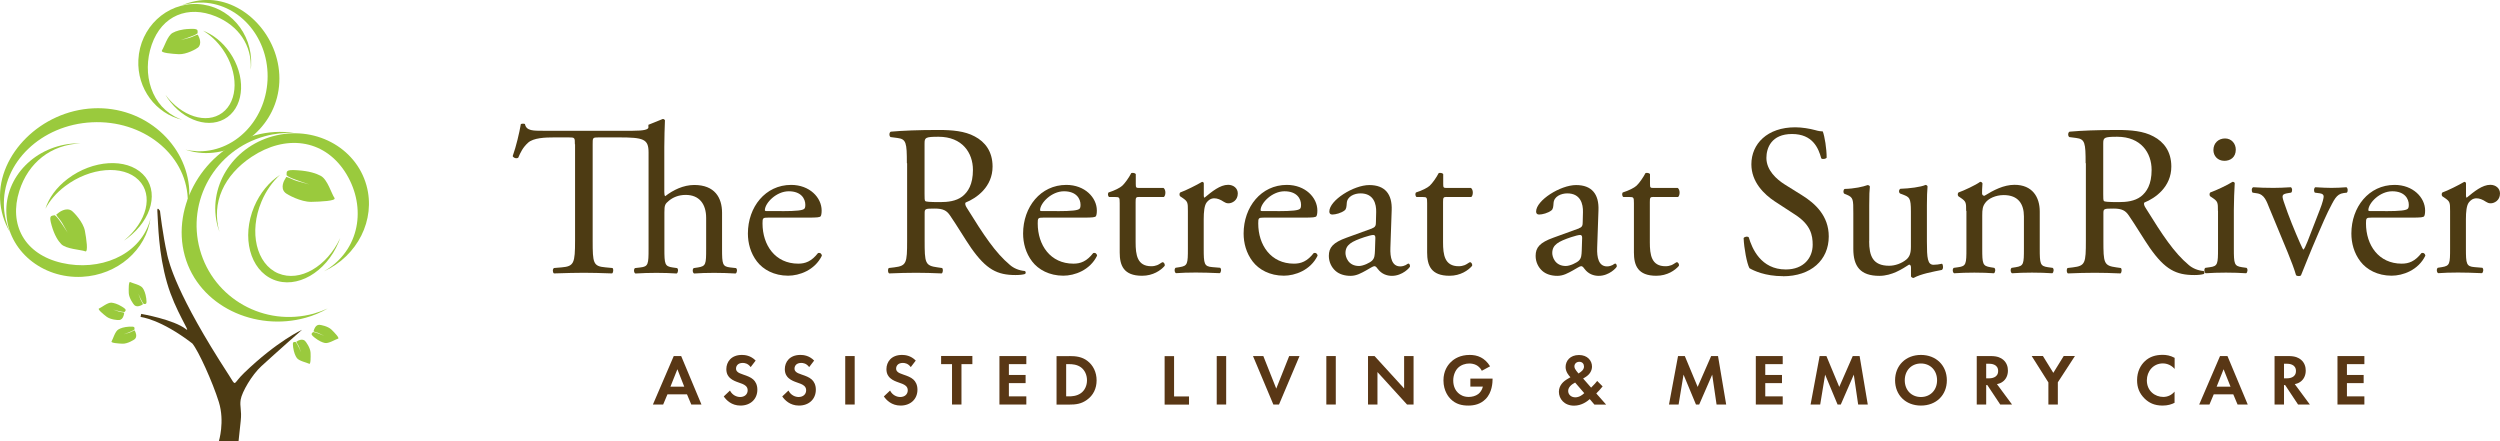 <?xml version="1.0" encoding="UTF-8"?>
<svg id="Layer_2" data-name="Layer 2" xmlns="http://www.w3.org/2000/svg" viewBox="0 0 309.5 54.63">
  <defs>
    <style>
      .cls-1 {
        fill: #4d3b13;
      }

      .cls-2 {
        fill: #593715;
      }

      .cls-3 {
        fill: #9aca3d;
      }
    </style>
  </defs>
  <g id="Layer_1-2" data-name="Layer 1">
    <g>
      <g>
        <path class="cls-3" d="M38.86,38.82c-6.11,1.69-12.43-1.84-14.11-7.91s1.91-12.35,8.02-14.04c1.22-.34,2.44-.46,3.63-.41-1.57-.24-3.21-.16-4.84.29-6.21,1.72-10.41,8.69-8.68,14.93,1.73,6.24,8.74,9.39,14.95,7.66.98-.27,1.9-.66,2.74-1.15-.55.25-1.12.46-1.72.63Z"/>
        <path class="cls-3" d="M33.76,16.87c-5.08,1.41-8.13,6.42-6.8,11.2.06.22.13.43.21.64-1.05-3.61.58-7.04,3.99-9.3,4.17-2.76,8.85-2.21,11.51,1.8,2.65,4.02,2.09,9.32-2.08,12.08-.16.11-.32.2-.48.3,4.13-1.9,6.44-6.36,5.26-10.63-1.32-4.77-6.52-7.5-11.6-6.09Z"/>
        <path class="cls-3" d="M34.46,33.85c-2.73-1.15-3.67-5.13-2.09-8.89.56-1.34,1.37-2.46,2.29-3.31-1.32.86-2.47,2.22-3.2,3.95-1.58,3.76-.52,7.8,2.37,9.01,2.89,1.21,6.51-.86,8.09-4.62.07-.18.14-.35.2-.53-1.64,3.54-5,5.5-7.65,4.39Z"/>
        <path class="cls-3" d="M41.41,24.51c-.38-.54-.85-2.28-1.7-2.74-.56-.3-1.42-.59-2.84-.69-1.6-.12-1.36.17-1.39.62.07.05.14.1.21.15.42.28,2.62.99,2.62.99l-1.49-.41c-.6-.16-1.01-.46-1.38-.53-.03.05-.16.31-.21.37,0,0-.6.99.09,1.6.26.23,1.92,1.14,3.21,1.12,1.11-.02,3.13-.11,2.88-.47Z"/>
        <path class="cls-3" d="M24.28,18.72c4.64.23,8.59-3.71,8.84-8.79.25-5.08-3.31-9.38-7.94-9.61-.92-.04-1.82.08-2.66.34C23.6.19,24.78-.05,26.02,0c4.71.23,8.81,4.96,8.56,10.19-.25,5.23-4.77,8.98-9.48,8.75-.74-.04-1.46-.18-2.14-.41.43.1.87.16,1.33.18Z"/>
        <path class="cls-3" d="M24.46.5c3.86.19,6.82,3.58,6.63,7.59,0,.18-.03.36-.05.54.18-3.04-1.52-5.44-4.32-6.6-3.42-1.41-6.68-.13-7.94,3.51-1.26,3.65-.02,7.72,3.39,9.14.13.05.26.1.39.15-3.25-.75-5.61-3.84-5.43-7.42.19-4,3.48-7.09,7.33-6.91Z"/>
        <path class="cls-3" d="M27.51,13.97c2.01-1.48,2.05-4.99.08-7.84-.7-1.01-1.56-1.8-2.46-2.33,1.23.47,2.42,1.39,3.32,2.7,1.97,2.85,1.84,6.43-.28,7.99-2.13,1.56-5.45.52-7.42-2.33-.09-.13-.18-.27-.26-.41,1.98,2.65,5.07,3.66,7.02,2.22Z"/>
        <path class="cls-3" d="M20.05,6.24c.29-.43.69-1.83,1.32-2.17.42-.23,1.06-.45,2.09-.49,1.18-.06.99.17,1,.54-.05.04-.1.08-.16.11-.32.22-1.94.74-1.94.74l1.1-.29c.44-.12.75-.35,1.03-.39.02.04.11.26.14.3,0,0,.41.82-.11,1.29-.2.18-1.44.87-2.38.83-.81-.04-2.29-.16-2.09-.45Z"/>
        <path class="cls-3" d="M23.24,24.51c-.27-5.48-5.58-9.68-11.86-9.37S.22,20.15.49,25.63c.05,1.09.31,2.13.73,3.09C.51,27.5.08,26.14.01,24.68c-.27-5.57,5.06-10.96,11.53-11.27s11.62,4.55,11.89,10.13c.04.88-.05,1.74-.25,2.57.07-.52.09-1.05.07-1.58Z"/>
        <path class="cls-3" d="M.79,26.45c-.22-4.56,3.61-8.45,8.55-8.7.23-.01.45-.01.67,0-3.76.15-6.52,2.43-7.61,5.86-1.34,4.19.62,7.88,5.26,8.94,4.64,1.06,9.51-.88,10.85-5.07.05-.16.09-.32.13-.48-.54,3.92-4.07,7.05-8.49,7.27-4.95.24-9.14-3.26-9.36-7.82Z"/>
        <path class="cls-3" d="M17.16,22.29c-1.93-1.92-6.01-1.58-9.1.76-1.1.83-1.92,1.8-2.44,2.8.41-1.32,1.35-2.65,2.77-3.72,3.09-2.34,7.25-2.6,9.29-.57,2.04,2.03,1.19,5.57-1.9,7.92-.15.11-.29.21-.44.31,2.86-2.33,3.69-5.64,1.82-7.5Z"/>
        <path class="cls-3" d="M10.55,31.11c-.6-.21-2.39-.28-2.98-.9-.39-.41-.83-1.09-1.17-2.27-.39-1.34-.07-1.19.37-1.3.06.05.12.1.18.15.35.3,1.43,2.03,1.43,2.03l-.66-1.18c-.26-.47-.63-.76-.76-1.07.04-.04.28-.2.32-.25,0,0,.87-.7,1.58-.24.27.18,1.45,1.41,1.65,2.5.18.95.44,2.68.04,2.54Z"/>
        <path class="cls-3" d="M13.81,42.27c.18-.29.43-1.24.84-1.48.27-.16.68-.31,1.35-.35.76-.05.64.11.65.35-.03.03-.07.05-.1.08-.2.15-1.25.52-1.25.52l.71-.21c.28-.08.48-.24.66-.28.01.03.07.17.09.2,0,0,.27.55-.06.87-.13.12-.92.6-1.53.58-.53-.02-1.48-.09-1.36-.28Z"/>
        <path class="cls-3" d="M12.25,38.2c.32-.13,1.07-.76,1.54-.73.31.03.74.14,1.31.49.65.4.46.46.33.66-.04,0-.08,0-.13,0-.25,0-1.32-.3-1.32-.3l.7.24c.28.1.54.08.7.16,0,.03-.04.18-.04.22,0,0-.09.6-.55.68-.17.03-1.1-.04-1.59-.41-.42-.32-1.16-.93-.94-1.02Z"/>
        <path class="cls-3" d="M16.12,34.92c.31.16,1.27.34,1.54.73.18.25.36.66.45,1.32.1.75-.06.65-.3.67-.03-.03-.06-.06-.08-.09-.17-.19-.61-1.21-.61-1.21l.26.69c.1.28.28.46.32.64-.03.02-.17.08-.19.11,0,0-.53.31-.87,0-.13-.12-.67-.88-.7-1.49-.02-.53-.02-1.48.18-1.37Z"/>
        <path class="cls-3" d="M41.84,41.93c-.33.09-1.15.63-1.62.53-.3-.06-.71-.23-1.24-.64-.6-.47-.4-.51-.24-.7.04,0,.08,0,.13,0,.25.02,1.28.46,1.28.46l-.66-.32c-.27-.13-.52-.14-.68-.24,0-.03.06-.18.07-.21,0,0,.17-.59.63-.6.18,0,1.09.17,1.53.6.38.37,1.04,1.06.81,1.12Z"/>
        <path class="cls-3" d="M38.29,45.04c-.31-.16-1.27-.34-1.54-.72-.18-.25-.36-.65-.46-1.32-.11-.75.06-.65.3-.67.03.03.06.06.08.09.17.19.61,1.21.61,1.21l-.26-.69c-.11-.28-.28-.46-.33-.64.03-.02.17-.08.19-.11,0,0,.52-.31.87,0,.13.12.67.87.7,1.48.02.53.03,1.48-.18,1.37Z"/>
        <path class="cls-1" d="M20.68,31.45c.24,1.06,1.14,4.96,7.63,14.95,1.01,1.56.43,1.19,1.91-.23,4.12-3.97,7.17-5.34,7.17-5.34,0,0-3.2,2.82-5.03,4.5-1.2,1.1-2.4,3.2-2.56,4.12-.15.92.15,1.3,0,2.67-.15,1.37-.27,2.52-.27,2.52h-2.44s.76-2.44,0-4.88-2.52-6.33-3.28-7.24c-3.97-3.05-6.41-3.28-6.41-3.28l.08-.38s4.04.69,5.57,1.91c.64.51-1.37-2.29-2.36-5.72-1.09-3.76-1.1-7.28-1.21-8.93-.04-.63.33,0,.33,0,0,0,.34,2.97.88,5.34Z"/>
      </g>
      <g>
        <path class="cls-1" d="M71.17,17.86c0-.83,0-.85-.8-.85h-1.73c-1.15,0-2.61.05-3.28.67-.64.59-.91,1.17-1.2,1.84-.21.16-.59.03-.69-.19.43-1.2.83-2.9,1.01-3.97.08-.05.43-.08.51,0,.16.85,1.04.83,2.26.83h11.05c1.46,0,1.89-.16,1.97-.37v-.37l1.78-.72c.11,0,.21.05.27.16-.03.8-.08,2.13-.08,3.3v5.59c0,.24.03.45.11.51.96-.75,2.24-1.39,3.6-1.39,2.53,0,3.44,1.57,3.44,3.44v4.45c0,1.92.05,2.21,1.01,2.32l.72.08c.19.13.13.59-.05.67-.96-.05-1.73-.08-2.66-.08s-1.76.03-2.48.08c-.19-.08-.24-.53-.05-.67l.53-.08c.99-.16,1.01-.4,1.01-2.32v-3.81c0-1.7-.83-2.85-2.53-2.85-.91,0-1.6.32-2.08.72-.48.4-.56.53-.56,1.46v4.48c0,1.92.05,2.18,1.01,2.32l.56.08c.19.11.13.59-.05.67-.8-.05-1.57-.08-2.5-.08s-1.76.03-2.61.08c-.19-.08-.24-.53-.05-.67l.67-.08c.98-.11,1.01-.4,1.01-2.32v-11.91c0-1.68-.61-1.87-3.73-1.87h-2.42c-.8,0-.77.03-.77.91v11.85c0,2.8.05,3.2,1.6,3.33l.85.08c.16.11.11.59-.05.67-1.52-.05-2.42-.08-3.49-.08s-2,.03-3.7.08c-.16-.08-.21-.53,0-.67l.96-.08c1.52-.13,1.65-.53,1.65-3.33v-11.91Z"/>
        <path class="cls-1" d="M95.12,26.94c-.69,0-.72.05-.72.72,0,2.69,1.57,4.98,4.42,4.98.88,0,1.63-.27,2.45-1.31.27-.08.45.08.48.32-.88,1.81-2.8,2.48-4.18,2.48-1.73,0-3.09-.75-3.86-1.76-.8-1.04-1.12-2.29-1.12-3.46,0-3.28,2.16-6.02,5.35-6.02,2.29,0,3.78,1.57,3.78,3.17,0,.37-.05.59-.11.69-.08.16-.45.19-1.57.19h-4.93ZM96.77,26.14c1.97,0,2.56-.11,2.77-.27.08-.05.16-.16.16-.51,0-.75-.51-1.68-2.05-1.68s-2.93,1.44-2.96,2.32c0,.05,0,.13.19.13h1.89Z"/>
        <path class="cls-1" d="M112.27,20.2c0-2.53-.08-2.98-1.17-3.12l-.85-.11c-.19-.13-.19-.56.03-.67,1.49-.13,3.33-.21,5.94-.21,1.65,0,3.22.13,4.45.8,1.28.67,2.21,1.86,2.21,3.73,0,2.53-2,3.92-3.33,4.45-.13.16,0,.43.13.64,2.13,3.44,3.54,5.57,5.35,7.09.45.4,1.12.69,1.84.75.13.05.16.27.03.37-.24.08-.67.13-1.17.13-2.26,0-3.62-.67-5.51-3.36-.69-.99-1.78-2.82-2.61-4.02-.4-.59-.83-.85-1.89-.85-1.2,0-1.25.03-1.25.59v3.36c0,2.8.05,3.12,1.6,3.33l.56.08c.16.13.11.59-.05.67-1.2-.05-2.1-.08-3.17-.08-1.12,0-2.08.03-3.33.08-.16-.08-.21-.48-.05-.67l.67-.08c1.54-.19,1.6-.53,1.6-3.33v-9.56ZM114.46,24.01c0,.48,0,.77.08.88.08.08.48.13,1.84.13.96,0,1.97-.11,2.74-.69.72-.56,1.33-1.49,1.33-3.3,0-2.1-1.31-4.1-4.26-4.1-1.65,0-1.73.11-1.73.85v6.23Z"/>
        <path class="cls-1" d="M129.19,26.94c-.69,0-.72.05-.72.72,0,2.69,1.57,4.98,4.42,4.98.88,0,1.63-.27,2.45-1.31.27-.08.45.08.48.32-.88,1.81-2.8,2.48-4.18,2.48-1.73,0-3.09-.75-3.86-1.76-.8-1.04-1.12-2.29-1.12-3.46,0-3.28,2.16-6.02,5.35-6.02,2.29,0,3.78,1.57,3.78,3.17,0,.37-.05.59-.11.69-.08.16-.45.19-1.57.19h-4.93ZM130.84,26.14c1.97,0,2.56-.11,2.77-.27.08-.05.16-.16.16-.51,0-.75-.51-1.68-2.05-1.68s-2.93,1.44-2.96,2.32c0,.05,0,.13.19.13h1.89Z"/>
        <path class="cls-1" d="M141.07,24.38c-.45,0-.48.08-.48.64v4.98c0,1.54.19,2.96,1.94,2.96.27,0,.51-.05.72-.13.24-.08.59-.37.67-.37.21,0,.32.29.27.45-.48.56-1.44,1.23-2.8,1.23-2.29,0-2.77-1.28-2.77-2.88v-6.1c0-.72-.03-.77-.56-.77h-.75c-.16-.11-.19-.4-.08-.56.77-.24,1.44-.59,1.7-.83.35-.32.85-1.04,1.12-1.57.13-.05.45-.05.56.13v1.2c0,.48.03.51.48.51h2.96c.32.24.27.96.03,1.12h-3.01Z"/>
        <path class="cls-1" d="M147.06,26.11c0-1.04,0-1.17-.72-1.65l-.24-.16c-.11-.11-.11-.4.03-.48.61-.21,2.02-.91,2.69-1.31.13.03.21.08.21.19v1.54c0,.13.03.21.08.24.93-.77,1.94-1.6,2.93-1.6.67,0,1.2.43,1.2,1.07,0,.88-.72,1.22-1.15,1.22-.27,0-.4-.08-.59-.19-.4-.27-.8-.43-1.17-.43-.43,0-.75.24-.96.53-.27.37-.35,1.15-.35,2.05v3.62c0,1.92.05,2.24,1.07,2.32l.96.08c.19.13.13.59-.05.67-1.25-.05-2.02-.08-2.96-.08s-1.76.03-2.45.08c-.19-.08-.24-.53-.05-.67l.51-.08c.98-.16,1.01-.4,1.01-2.32v-4.66Z"/>
        <path class="cls-1" d="M156.49,26.94c-.69,0-.72.05-.72.72,0,2.69,1.57,4.98,4.42,4.98.88,0,1.63-.27,2.45-1.31.27-.08.45.08.48.32-.88,1.81-2.8,2.48-4.18,2.48-1.73,0-3.09-.75-3.86-1.76-.8-1.04-1.12-2.29-1.12-3.46,0-3.28,2.16-6.02,5.35-6.02,2.29,0,3.78,1.57,3.78,3.17,0,.37-.05.59-.11.69-.08.16-.45.19-1.57.19h-4.93ZM158.14,26.14c1.97,0,2.56-.11,2.77-.27.08-.05.16-.16.16-.51,0-.75-.51-1.68-2.05-1.68s-2.93,1.44-2.96,2.32c0,.05,0,.13.19.13h1.89Z"/>
        <path class="cls-1" d="M169.89,28.25c.4-.13.45-.37.45-.77l.03-1.22c.03-.99-.29-2.32-1.94-2.32-.75,0-1.65.37-1.7,1.2-.03.43-.05.75-.27.91-.4.32-1.12.51-1.52.51-.24,0-.37-.13-.37-.37,0-1.39,3.01-3.28,4.95-3.28s2.85,1.12,2.77,3.12l-.16,4.63c-.05,1.23.19,2.32,1.22,2.32.27,0,.51-.08.67-.16.13-.08.27-.19.35-.19.11,0,.19.16.19.35,0,.13-.93,1.17-2.24,1.17-.64,0-1.28-.24-1.73-.83-.11-.16-.27-.37-.43-.37-.19,0-.51.24-1.04.53-.59.32-1.17.67-1.92.67s-1.41-.21-1.86-.61c-.51-.45-.83-1.12-.83-1.86,0-1.04.51-1.65,2.21-2.26l3.17-1.15ZM168.24,32.93c.53,0,1.36-.4,1.63-.67.32-.32.32-.69.35-1.25l.05-1.57c0-.29-.11-.35-.27-.35s-.61.11-1.09.27c-1.57.53-2.34.93-2.34,1.97,0,.45.32,1.6,1.68,1.6Z"/>
        <path class="cls-1" d="M179.13,24.38c-.45,0-.48.08-.48.64v4.98c0,1.54.19,2.96,1.94,2.96.27,0,.51-.05.72-.13.24-.08.59-.37.67-.37.21,0,.32.29.27.45-.48.56-1.44,1.23-2.8,1.23-2.29,0-2.77-1.28-2.77-2.88v-6.1c0-.72-.03-.77-.56-.77h-.75c-.16-.11-.19-.4-.08-.56.77-.24,1.44-.59,1.7-.83.35-.32.85-1.04,1.12-1.57.13-.05.45-.05.56.13v1.2c0,.48.03.51.48.51h2.96c.32.24.27.96.03,1.12h-3.01Z"/>
        <path class="cls-1" d="M195.49,28.25c.4-.13.45-.37.45-.77l.03-1.22c.03-.99-.29-2.32-1.94-2.32-.75,0-1.65.37-1.7,1.2-.03.43-.05.75-.27.91-.4.32-1.12.51-1.52.51-.24,0-.37-.13-.37-.37,0-1.39,3.01-3.28,4.95-3.28s2.85,1.12,2.77,3.12l-.16,4.63c-.05,1.23.19,2.32,1.22,2.32.27,0,.51-.08.67-.16.13-.08.27-.19.35-.19.11,0,.19.16.19.35,0,.13-.93,1.17-2.24,1.17-.64,0-1.28-.24-1.73-.83-.11-.16-.27-.37-.43-.37-.19,0-.51.24-1.04.53-.59.32-1.17.67-1.92.67s-1.41-.21-1.86-.61c-.51-.45-.83-1.12-.83-1.86,0-1.04.51-1.65,2.21-2.26l3.17-1.15ZM193.84,32.93c.53,0,1.36-.4,1.63-.67.32-.32.32-.69.35-1.25l.05-1.57c0-.29-.11-.35-.27-.35s-.61.11-1.09.27c-1.57.53-2.34.93-2.34,1.97,0,.45.32,1.6,1.68,1.6Z"/>
        <path class="cls-1" d="M204.73,24.38c-.45,0-.48.08-.48.64v4.98c0,1.54.19,2.96,1.94,2.96.27,0,.51-.05.72-.13.24-.08.59-.37.67-.37.21,0,.32.29.27.45-.48.56-1.44,1.23-2.8,1.23-2.29,0-2.77-1.28-2.77-2.88v-6.1c0-.72-.03-.77-.56-.77h-.75c-.16-.11-.19-.4-.08-.56.77-.24,1.44-.59,1.7-.83.35-.32.85-1.04,1.12-1.57.13-.05.45-.05.56.13v1.2c0,.48.03.51.48.51h2.96c.32.24.27.96.03,1.12h-3.01Z"/>
        <path class="cls-1" d="M220.74,34.19c-2.24,0-3.65-.69-4.16-.99-.32-.59-.67-2.48-.72-3.73.13-.19.53-.24.64-.08.4,1.36,1.49,3.97,4.58,3.97,2.24,0,3.33-1.46,3.33-3.06,0-1.17-.24-2.48-2.18-3.73l-2.53-1.65c-1.33-.88-2.88-2.4-2.88-4.58,0-2.53,1.97-4.58,5.43-4.58.83,0,1.78.16,2.48.35.35.11.72.16.93.16.24.64.48,2.13.48,3.25-.11.16-.53.24-.67.08-.35-1.28-1.07-3.01-3.62-3.01s-3.17,1.73-3.17,2.96c0,1.54,1.28,2.66,2.26,3.28l2.13,1.33c1.68,1.04,3.33,2.58,3.33,5.11,0,2.93-2.21,4.93-5.67,4.93Z"/>
        <path class="cls-1" d="M231.4,29.84c0,1.84.45,3.06,2.48,3.06.72,0,1.57-.29,2.16-.8.35-.32.53-.72.53-1.54v-4.37c0-1.73-.19-1.78-.98-2.1l-.35-.13c-.19-.11-.19-.48.03-.59,1.07-.03,2.53-.21,3.12-.48.13.03.21.08.24.19-.05.51-.08,1.33-.08,2.32v4.48c0,2.1.08,2.9.83,2.9.32,0,.67-.05,1.04-.13.16.13.19.67-.03.77-1.04.21-2.58.48-3.49.99-.13,0-.27-.08-.32-.19v-1.09c0-.24-.08-.37-.24-.37-.8.51-2.1,1.39-3.68,1.39-2.34,0-3.22-1.17-3.22-3.33v-4.45c0-1.68,0-1.92-.8-2.26l-.32-.13c-.16-.13-.13-.51.05-.59,1.22-.03,2.26-.27,2.85-.48.16.03.24.08.27.19-.05.45-.08,1.01-.08,2.32v4.45Z"/>
        <path class="cls-1" d="M243.41,26.11c0-1.04,0-1.17-.72-1.65l-.24-.16c-.11-.11-.11-.4.03-.48.61-.21,2.13-.91,2.66-1.31.11,0,.24.05.29.19-.05.61-.05,1.01-.05,1.25,0,.16.11.29.29.29,1.12-.69,2.37-1.36,3.73-1.36,2.21,0,3.12,1.52,3.12,3.3v4.58c0,1.92.05,2.18,1.01,2.32l.59.08c.19.13.13.59-.05.67-.8-.05-1.57-.08-2.5-.08s-1.76.03-2.48.08c-.19-.08-.24-.53-.05-.67l.51-.08c.99-.16,1.01-.4,1.01-2.32v-3.97c0-1.52-.69-2.64-2.5-2.64-1.01,0-1.89.43-2.26.93-.35.45-.4.83-.4,1.6v4.08c0,1.92.05,2.16,1.01,2.32l.48.08c.19.13.13.59-.05.67-.72-.05-1.49-.08-2.42-.08s-1.76.03-2.5.08c-.19-.08-.24-.53-.05-.67l.56-.08c.98-.13,1.01-.4,1.01-2.32v-4.66Z"/>
        <path class="cls-1" d="M258.2,20.2c0-2.53-.08-2.98-1.17-3.12l-.85-.11c-.19-.13-.19-.56.03-.67,1.49-.13,3.33-.21,5.94-.21,1.65,0,3.22.13,4.45.8,1.28.67,2.21,1.86,2.21,3.73,0,2.53-2,3.92-3.33,4.45-.13.16,0,.43.13.64,2.13,3.44,3.54,5.57,5.35,7.09.45.4,1.12.69,1.84.75.13.05.16.27.03.37-.24.08-.67.13-1.17.13-2.26,0-3.62-.67-5.51-3.36-.69-.99-1.78-2.82-2.61-4.02-.4-.59-.83-.85-1.89-.85-1.2,0-1.25.03-1.25.59v3.36c0,2.8.05,3.12,1.6,3.33l.56.08c.16.13.11.59-.05.67-1.2-.05-2.1-.08-3.17-.08-1.12,0-2.08.03-3.33.08-.16-.08-.21-.48-.05-.67l.67-.08c1.54-.19,1.6-.53,1.6-3.33v-9.56ZM260.38,24.01c0,.48,0,.77.08.88.08.08.48.13,1.84.13.96,0,1.97-.11,2.74-.69.72-.56,1.33-1.49,1.33-3.3,0-2.1-1.31-4.1-4.26-4.1-1.65,0-1.73.11-1.73.85v6.23Z"/>
        <path class="cls-1" d="M274.58,26.11c0-1.04,0-1.17-.72-1.65l-.24-.16c-.11-.11-.11-.4.03-.48.61-.21,2.13-.91,2.74-1.31.13,0,.24.05.27.16-.05.93-.11,2.21-.11,3.3v4.79c0,1.92.05,2.18,1.01,2.32l.56.08c.19.13.13.59-.05.67-.8-.05-1.57-.08-2.5-.08s-1.76.03-2.5.08c-.19-.08-.24-.53-.05-.67l.56-.08c.98-.13,1.01-.4,1.01-2.32v-4.66ZM276.79,18.52c0,.96-.67,1.39-1.41,1.39-.83,0-1.36-.61-1.36-1.33,0-.88.64-1.44,1.44-1.44s1.33.64,1.33,1.38Z"/>
        <path class="cls-1" d="M281,25.9c-.4-.98-.64-1.84-1.6-1.97l-.53-.08c-.16-.21-.13-.59.08-.67.67.05,1.6.08,2.5.08.72,0,1.25-.03,2.16-.08.19.11.21.53.03.67l-.32.05c-.83.13-.85.27-.59,1.07.61,1.84,1.39,3.7,2,5.09.24.53.35.77.43.85.11-.08.29-.45.51-1.01l1.52-3.92c.37-.93.48-1.49.48-1.65,0-.24-.16-.35-.48-.4l-.61-.08c-.16-.19-.13-.56.05-.67.83.05,1.49.08,2,.08.67,0,1.12-.03,1.86-.08.19.11.21.51.05.67l-.4.05c-.93.13-1.17.83-1.94,2.32-.37.72-2.02,4.58-2.45,5.67-.27.67-.53,1.28-.88,2.18-.05.08-.16.11-.27.11-.13,0-.27-.03-.35-.11-.21-.75-.61-1.78-1.01-2.77l-2.24-5.41Z"/>
        <path class="cls-1" d="M293.63,26.94c-.69,0-.72.05-.72.72,0,2.69,1.57,4.98,4.42,4.98.88,0,1.63-.27,2.45-1.31.27-.08.45.08.48.32-.88,1.81-2.8,2.48-4.18,2.48-1.73,0-3.09-.75-3.86-1.76-.8-1.04-1.12-2.29-1.12-3.46,0-3.28,2.16-6.02,5.35-6.02,2.29,0,3.78,1.57,3.78,3.17,0,.37-.05.59-.11.69-.08.16-.45.19-1.57.19h-4.93ZM295.28,26.14c1.97,0,2.56-.11,2.77-.27.08-.05.16-.16.16-.51,0-.75-.51-1.68-2.05-1.68s-2.93,1.44-2.96,2.32c0,.05,0,.13.19.13h1.89Z"/>
        <path class="cls-1" d="M303.32,26.11c0-1.04,0-1.17-.72-1.65l-.24-.16c-.11-.11-.11-.4.03-.48.61-.21,2.02-.91,2.69-1.31.13.03.21.08.21.19v1.54c0,.13.03.21.08.24.93-.77,1.94-1.6,2.93-1.6.67,0,1.2.43,1.2,1.07,0,.88-.72,1.22-1.15,1.22-.27,0-.4-.08-.59-.19-.4-.27-.8-.43-1.17-.43-.43,0-.75.24-.96.53-.27.37-.35,1.15-.35,2.05v3.62c0,1.92.05,2.24,1.07,2.32l.96.08c.19.13.13.59-.05.67-1.25-.05-2.02-.08-2.96-.08s-1.76.03-2.45.08c-.19-.08-.24-.53-.05-.67l.51-.08c.98-.16,1.01-.4,1.01-2.32v-4.66Z"/>
      </g>
      <g>
        <path class="cls-2" d="M85.05,48.82h-2.42l-.53,1.26h-1.27l2.58-6h.92l2.51,6h-1.26l-.53-1.26ZM84.71,47.87l-.85-2.16-.86,2.16h1.71Z"/>
        <path class="cls-2" d="M92.93,45.44c-.35-.47-.77-.51-.98-.51-.63,0-.83.4-.83.7,0,.14.04.28.19.41.14.13.34.21.72.34.47.16.91.32,1.22.6.27.24.51.65.51,1.26,0,1.17-.85,1.97-2.09,1.97-1.11,0-1.76-.68-2.07-1.13l.77-.73c.29.58.84.8,1.26.8.53,0,.93-.32.93-.83,0-.22-.07-.39-.23-.54-.23-.21-.58-.32-.93-.44-.31-.11-.69-.25-1-.52-.2-.17-.48-.5-.48-1.12,0-.88.59-1.76,1.93-1.76.38,0,1.09.07,1.7.7l-.61.8Z"/>
        <path class="cls-2" d="M100.17,45.44c-.35-.47-.77-.51-.98-.51-.63,0-.83.4-.83.7,0,.14.04.28.19.41.14.13.34.21.72.34.47.16.91.32,1.22.6.27.24.51.65.51,1.26,0,1.17-.85,1.97-2.09,1.97-1.11,0-1.76-.68-2.07-1.13l.77-.73c.29.58.84.8,1.26.8.53,0,.93-.32.93-.83,0-.22-.07-.39-.23-.54-.23-.21-.58-.32-.93-.44-.31-.11-.69-.25-1-.52-.2-.17-.48-.5-.48-1.12,0-.88.59-1.76,1.93-1.76.38,0,1.09.07,1.7.7l-.61.8Z"/>
        <path class="cls-2" d="M105.81,44.08v6h-1.17v-6h1.17Z"/>
        <path class="cls-2" d="M112.75,45.44c-.35-.47-.77-.51-.98-.51-.63,0-.83.4-.83.7,0,.14.04.28.19.41.14.13.34.21.72.34.47.16.91.32,1.22.6.27.24.51.65.51,1.26,0,1.17-.85,1.97-2.09,1.97-1.11,0-1.76-.68-2.07-1.13l.77-.73c.29.58.84.8,1.26.8.53,0,.93-.32.93-.83,0-.22-.07-.39-.23-.54-.23-.21-.58-.32-.93-.44-.31-.11-.69-.25-1-.52-.2-.17-.48-.5-.48-1.12,0-.88.59-1.76,1.93-1.76.38,0,1.09.07,1.7.7l-.61.8Z"/>
        <path class="cls-2" d="M119.03,45.08v5h-1.17v-5h-1.35v-1.01h3.87v1.01h-1.35Z"/>
        <path class="cls-2" d="M127.06,45.08h-2.16v1.34h2.07v1.01h-2.07v1.64h2.16v1.01h-3.33v-6h3.33v1.01Z"/>
        <path class="cls-2" d="M132.38,44.08c.84,0,1.57.09,2.23.59.73.55,1.15,1.42,1.15,2.42s-.41,1.86-1.21,2.42c-.7.5-1.36.58-2.2.58h-1.55v-6h1.57ZM131.99,49.07h.36c.3,0,.95-.02,1.47-.4.48-.34.75-.95.75-1.59s-.26-1.24-.74-1.6c-.49-.36-1.08-.4-1.48-.4h-.36v3.99Z"/>
        <path class="cls-2" d="M145.35,44.08v5h1.85v1.01h-3.02v-6h1.17Z"/>
        <path class="cls-2" d="M151.8,44.08v6h-1.17v-6h1.17Z"/>
        <path class="cls-2" d="M156.4,44.08l1.6,4.03,1.6-4.03h1.28l-2.54,6h-.7l-2.52-6h1.28Z"/>
        <path class="cls-2" d="M165.37,44.08v6h-1.17v-6h1.17Z"/>
        <path class="cls-2" d="M169.36,50.08v-6h.81l3.66,4.01v-4.01h1.17v6h-.81l-3.66-4.02v4.02h-1.17Z"/>
        <path class="cls-2" d="M182.03,46.87h2.75v.07c0,.41-.05,1.67-.88,2.48-.62.62-1.39.79-2.13.79s-1.52-.15-2.18-.81c-.21-.21-.89-.96-.89-2.31,0-1.16.52-1.87.88-2.23.45-.46,1.21-.92,2.37-.92.45,0,.93.07,1.39.31.39.2.81.56,1.13,1.1l-1.02.55c-.21-.41-.51-.61-.7-.71-.25-.13-.57-.19-.85-.19-.48,0-1.02.17-1.39.53-.34.33-.6.91-.6,1.58,0,.8.34,1.28.59,1.52.27.26.69.51,1.33.51.4,0,.85-.11,1.18-.36.23-.18.47-.49.57-.92h-1.55v-1.01Z"/>
        <path class="cls-2" d="M198.4,47.84c-.36.45-.48.56-.65.73l-.13.14,1.22,1.38h-1.45l-.58-.68c-.28.25-.98.81-1.94.81-1.23,0-1.88-.86-1.88-1.72s.69-1.36.96-1.52l.47-.28c-.21-.21-.6-.68-.6-1.26,0-.75.54-1.49,1.66-1.49,1.04,0,1.61.69,1.61,1.43,0,.43-.21.95-.85,1.33l-.25.15.99,1.13c.41-.4.62-.66.75-.83l.68.68ZM195,47.36c-.46.24-.86.58-.86,1.04s.38.79.88.79.91-.32,1.11-.52l-1.13-1.31ZM195.42,46.24l.27-.19c.32-.23.41-.47.41-.67,0-.3-.18-.59-.58-.59s-.61.29-.61.56c0,.23.13.41.25.57l.26.32Z"/>
        <path class="cls-2" d="M207.73,44.08h.85l1.59,3.82,1.67-3.82h.85l1.01,6h-1.19l-.54-3.7-1.61,3.7h-.4l-1.54-3.7-.61,3.7h-1.19l1.12-6Z"/>
        <path class="cls-2" d="M220.7,45.08h-2.16v1.34h2.07v1.01h-2.07v1.64h2.16v1.01h-3.33v-6h3.33v1.01Z"/>
        <path class="cls-2" d="M225.26,44.08h.85l1.59,3.82,1.67-3.82h.85l1.01,6h-1.19l-.54-3.7-1.61,3.7h-.4l-1.54-3.7-.61,3.7h-1.19l1.12-6Z"/>
        <path class="cls-2" d="M241.02,47.08c0,1.83-1.31,3.13-3.21,3.13s-3.2-1.31-3.2-3.13,1.31-3.14,3.2-3.14,3.21,1.31,3.21,3.14ZM239.81,47.08c0-1.22-.83-2.08-2-2.08s-2,.86-2,2.08.83,2.07,2,2.07,2-.86,2-2.07Z"/>
        <path class="cls-2" d="M246.46,44.08c.83,0,1.25.22,1.53.45.46.39.59.9.59,1.35,0,.58-.23,1.1-.7,1.41-.15.11-.37.21-.66.26l1.87,2.53h-1.46l-1.6-2.41h-.14v2.41h-1.17v-6h1.74ZM245.89,46.84h.33c.23,0,1.15-.03,1.15-.91s-.92-.9-1.13-.9h-.35v1.81Z"/>
        <path class="cls-2" d="M253.58,47.33l-2.06-3.26h1.39l1.29,2.09,1.29-2.09h1.39l-2.12,3.26v2.75h-1.17v-2.75Z"/>
        <path class="cls-2" d="M269.22,49.86c-.36.19-.84.35-1.49.35-1.05,0-1.69-.36-2.2-.84-.69-.67-.96-1.41-.96-2.3,0-1.09.45-1.87.96-2.35.6-.57,1.35-.79,2.21-.79.42,0,.93.07,1.48.37v1.37c-.55-.63-1.23-.68-1.45-.68-1.21,0-1.99.99-1.99,2.1,0,1.33,1.03,2.05,2.03,2.05.56,0,1.05-.24,1.4-.66v1.37Z"/>
        <path class="cls-2" d="M276.48,48.82h-2.42l-.53,1.26h-1.27l2.58-6h.92l2.51,6h-1.26l-.53-1.26ZM276.14,47.87l-.86-2.16-.86,2.16h1.71Z"/>
        <path class="cls-2" d="M283.33,44.08c.83,0,1.25.22,1.53.45.46.39.59.9.59,1.35,0,.58-.23,1.1-.7,1.41-.15.11-.37.21-.66.26l1.87,2.53h-1.46l-1.6-2.41h-.14v2.41h-1.17v-6h1.74ZM282.76,46.84h.33c.23,0,1.15-.03,1.15-.91s-.92-.9-1.13-.9h-.35v1.81Z"/>
        <path class="cls-2" d="M292.71,45.08h-2.16v1.34h2.07v1.01h-2.07v1.64h2.16v1.01h-3.33v-6h3.33v1.01Z"/>
      </g>
    </g>
  </g>
</svg>